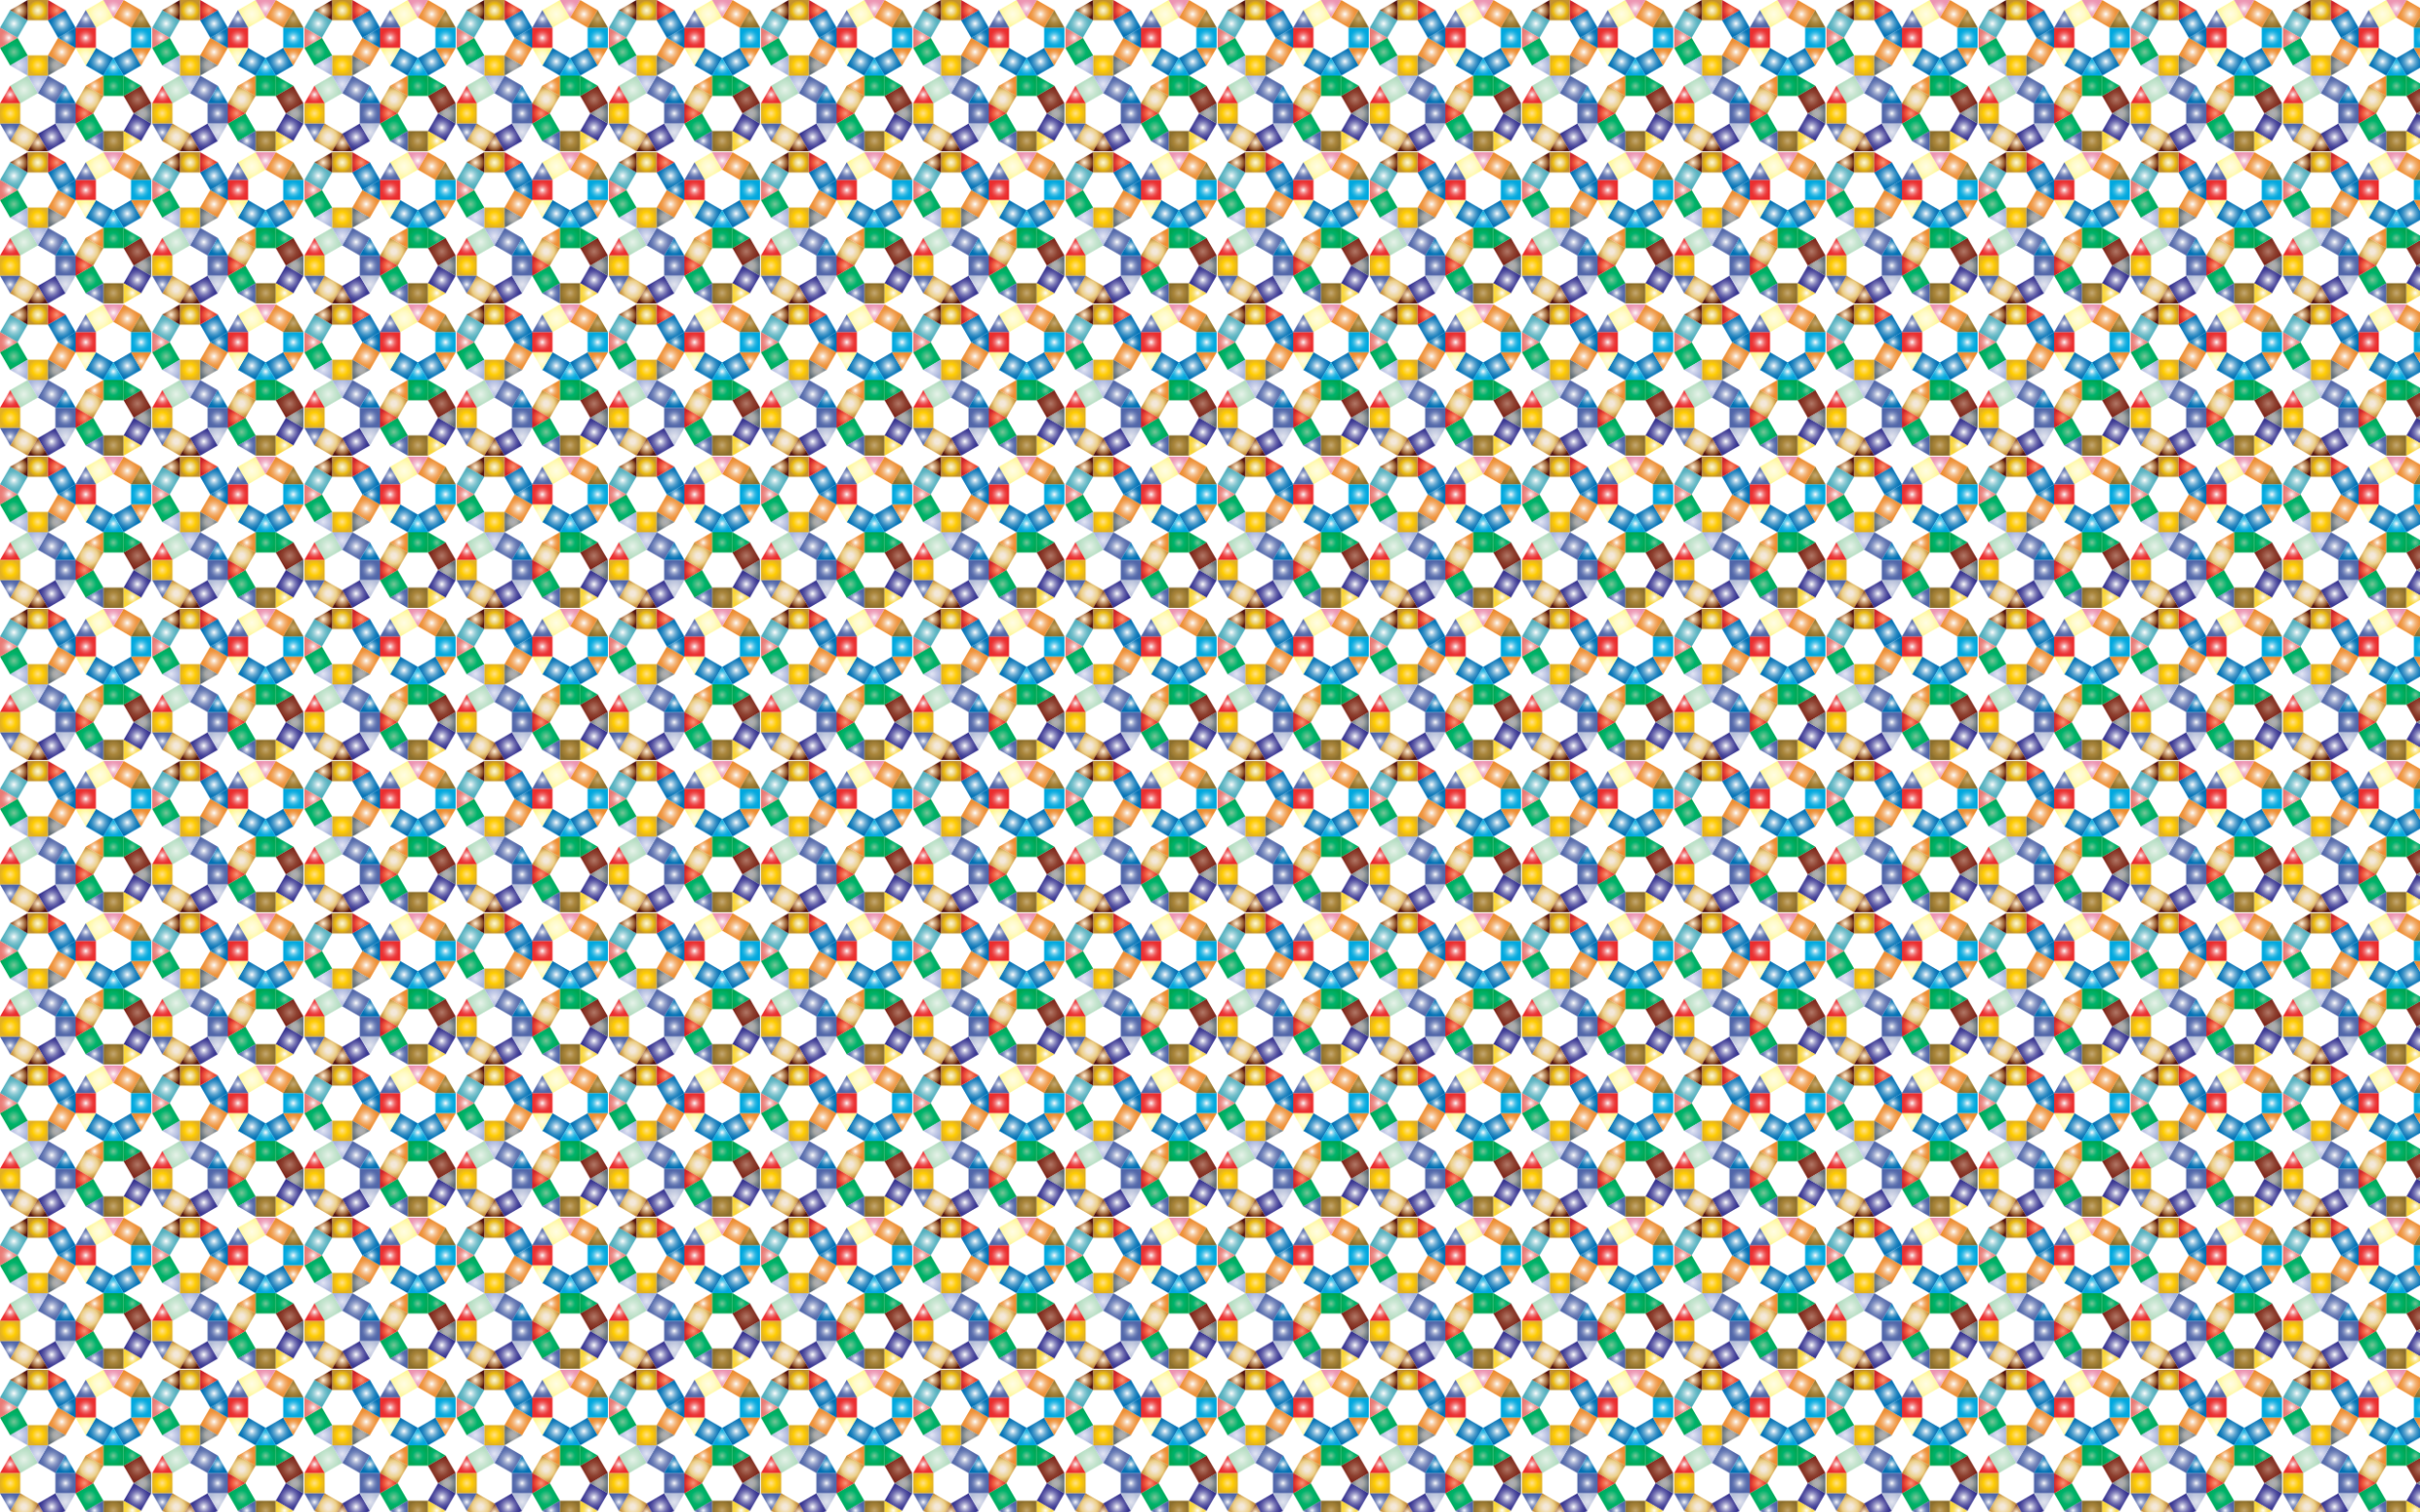 <?xml version="1.0" encoding="UTF-8"?>
<!DOCTYPE svg  PUBLIC '-//W3C//DTD SVG 1.1//EN'  'http://www.w3.org/Graphics/SVG/1.1/DTD/svg11.dtd'>
<svg enable-background="new 0 0 2560 1600" version="1.1" viewBox="0 0 2560 1600" xml:space="preserve" xmlns="http://www.w3.org/2000/svg">
<pattern id="aw" width="160.02" height="160.002" overflow="visible" patternUnits="userSpaceOnUse" viewBox="0 -160.002 160.02 160.002">
	
		<polygon points="2e-4 -160 160.02 -160 160.02 2e-4 2e-4 2e-4" fill="none"/>
		
			<radialGradient id="al" cx="-984.99" cy="-14011" r="10.718" gradientTransform="matrix(1 0 0 -1 1025 -14102)" gradientUnits="userSpaceOnUse">
			<stop stop-color="#FCF3DD" offset="0"/>
			<stop stop-color="#FDEDC1" offset="0"/>
			<stop stop-color="#FFE18A" offset="0"/>
			<stop stop-color="#FFCD03" offset=".551"/>
			<stop stop-color="#F7C50D" offset=".668"/>
			<stop stop-color="#E2B124" offset="1"/>
		</radialGradient>
		<polygon points="50.721 -80.002 29.284 -80.002 29.284 -101.44 50.721 -101.44" fill="url(#al)"/>
		
			<radialGradient id="aa" cx="-1010.3" cy="-13997" r="14.642" gradientTransform="matrix(1 0 0 -1 1025 -14102)" gradientUnits="userSpaceOnUse">
			<stop stop-color="#77C697" offset="0"/>
			<stop stop-color="#38BC80" offset=".257"/>
			<stop stop-color="#00B36C" offset=".5"/>
			<stop stop-color="#00B269" offset=".543"/>
			<stop stop-color="#00A652" offset="1"/>
		</radialGradient>
		<polygon points="10.719 -90.721 4e-4 -109.29 18.565 -120 29.284 -101.44" fill="url(#aa)"/>
		
			<radialGradient id="p" cx="-1010.3" cy="-13967" r="14.642" gradientTransform="matrix(1 0 0 -1 1025 -14102)" gradientUnits="userSpaceOnUse">
			<stop stop-color="#fff" offset="0"/>
			<stop stop-color="#D6ECEF" offset=".117"/>
			<stop stop-color="#ACD9E0" offset=".257"/>
			<stop stop-color="#8AC9D3" offset=".399"/>
			<stop stop-color="#6FBDC9" offset=".543"/>
			<stop stop-color="#5CB4C2" offset=".69"/>
			<stop stop-color="#51AFBD" offset=".84"/>
			<stop stop-color="#4DADBC" offset="1"/>
		</radialGradient>
		<polygon points="18.565 -120 2e-4 -130.72 10.719 -149.28 29.284 -138.56" fill="url(#p)"/>
		
			<radialGradient id="f" cx="-959.63" cy="-13967" r="14.641" gradientTransform="matrix(1 0 0 -1 1025 -14102)" gradientUnits="userSpaceOnUse">
			<stop stop-color="#fff" offset="0"/>
			<stop stop-color="#CBE2F0" offset=".11"/>
			<stop stop-color="#96C5E1" offset=".239"/>
			<stop stop-color="#68ABD3" offset=".37"/>
			<stop stop-color="#4396C8" offset=".499"/>
			<stop stop-color="#2586C0" offset=".628"/>
			<stop stop-color="#117ABA" offset=".755"/>
			<stop stop-color="#0473B6" offset=".879"/>
			<stop stop-color="#0071B5" offset="1"/>
		</radialGradient>
		<polygon points="61.439 -120 50.722 -138.57 69.288 -149.28 80.005 -130.72" fill="url(#f)"/>
		
			<radialGradient id="e" cx="-984.99" cy="-13953" r="10.719" gradientTransform="matrix(1 0 0 -1 1025 -14102)" gradientUnits="userSpaceOnUse">
			<stop stop-color="#FFFBCC" offset="0"/>
			<stop stop-color="#FBF2BB" offset=".115"/>
			<stop stop-color="#F0D98E" offset=".341"/>
			<stop stop-color="#EED688" offset=".371"/>
			<stop stop-color="#EBBB10" offset=".685"/>
			<stop stop-color="#C3922E" offset="1"/>
		</radialGradient>
		<polygon points="29.286 -138.56 29.284 -160 50.721 -160 50.722 -138.57" fill="url(#e)"/>
		
			<radialGradient id="d" cx="-959.63" cy="-13997" r="14.643" gradientTransform="matrix(1 0 0 -1 1025 -14102)" gradientUnits="userSpaceOnUse">
			<stop stop-color="#fff" offset="0"/>
			<stop stop-color="#FDF4EA" offset=".048"/>
			<stop stop-color="#F9D9B9" offset=".176"/>
			<stop stop-color="#F6C18F" offset=".308"/>
			<stop stop-color="#F3AE6D" offset=".44"/>
			<stop stop-color="#F1A052" offset=".575"/>
			<stop stop-color="#EF953F" offset=".711"/>
			<stop stop-color="#EE8F34" offset=".851"/>
			<stop stop-color="#EE8D30" offset="1"/>
		</radialGradient>
		<polygon points="69.281 -90.713 50.721 -101.44 61.447 -120 80.008 -109.27" fill="url(#d)"/>
		
			<radialGradient id="c" cx="-964.99" cy="-14011" r="10.026" gradientTransform="matrix(1 0 0 -1 1025 -14102)" gradientUnits="userSpaceOnUse">
			<stop stop-color="#AEB0B7" offset=".006"/>
			<stop stop-color="#AAAAA8" offset=".316"/>
			<stop stop-color="#A9A9A6" offset=".354"/>
			<stop stop-color="#9A9E9E" offset=".5"/>
			<stop stop-color="#838C92" offset=".674"/>
			<stop stop-color="#657076" offset="1"/>
		</radialGradient>
		<polygon points="50.721 -101.44 69.286 -90.721 50.721 -80.002" fill="url(#c)"/>
		
			<radialGradient id="b" cx="-1015.7" cy="-13982" r="10.026" gradientTransform="matrix(1 0 0 -1 1025 -14102)" gradientUnits="userSpaceOnUse">
			<stop stop-color="#fff" offset="0"/>
			<stop stop-color="#FFFEFE" offset=".002"/>
			<stop stop-color="#F8D6D5" offset=".16"/>
			<stop stop-color="#F3B6B3" offset=".32"/>
			<stop stop-color="#EE9C98" offset=".483"/>
			<stop stop-color="#EB8A85" offset=".649"/>
			<stop stop-color="#EA7F7A" offset=".819"/>
			<stop stop-color="#E97B76" offset="1"/>
		</radialGradient>
		<polygon points="2e-4 -130.72 18.565 -120 2e-4 -109.28" fill="url(#b)"/>
		
			<radialGradient id="a" cx="-1005" cy="-14011" r="10.026" gradientTransform="matrix(1 0 0 -1 1025 -14102)" gradientUnits="userSpaceOnUse">
			<stop stop-color="#E2E5F4" offset=".006"/>
			<stop stop-color="#C7CEE9" offset=".449"/>
			<stop stop-color="#A8B5DC" offset="1"/>
		</radialGradient>
		<polygon points="29.284 -80.002 10.719 -90.721 29.284 -101.44" fill="url(#a)"/>
		
			<radialGradient id="av" cx="-1005" cy="-13953" r="10.026" gradientTransform="matrix(1 0 0 -1 1025 -14102)" gradientUnits="userSpaceOnUse">
			<stop stop-color="#FFF2DB" offset="0"/>
			<stop stop-color="#D7B189" offset=".309"/>
			<stop stop-color="#92562D" offset=".751"/>
			<stop stop-color="#8D5027" offset=".781"/>
			<stop stop-color="#541513" offset="1"/>
		</radialGradient>
		<polygon points="29.284 -138.56 10.719 -149.28 29.284 -160" fill="url(#av)"/>
		
			<radialGradient id="au" cx="-964.99" cy="-13953" r="10.026" gradientTransform="matrix(1 0 0 -1 1025 -14102)" gradientUnits="userSpaceOnUse">
			<stop stop-color="#F7977A" offset="0"/>
			<stop stop-color="#F68D71" offset=".071"/>
			<stop stop-color="#F1563C" offset=".5"/>
			<stop stop-color="#DE3B34" offset=".745"/>
			<stop stop-color="#CE242C" offset="1"/>
		</radialGradient>
		<polygon points="69.286 -149.28 50.721 -138.56 50.721 -160" fill="url(#au)"/>
		
			<radialGradient id="at" cx="-954.26" cy="-13982" r="10.026" gradientTransform="matrix(1 0 0 -1 1025 -14102)" gradientUnits="userSpaceOnUse">
			<stop stop-color="#fff" offset="0"/>
			<stop stop-color="#CBE2F0" offset=".11"/>
			<stop stop-color="#96C5E1" offset=".239"/>
			<stop stop-color="#68ABD3" offset=".37"/>
			<stop stop-color="#4396C8" offset=".499"/>
			<stop stop-color="#2586C0" offset=".628"/>
			<stop stop-color="#117ABA" offset=".755"/>
			<stop stop-color="#0473B6" offset=".879"/>
			<stop stop-color="#0071B5" offset="1"/>
		</radialGradient>
		<polygon points="80.008 -109.28 61.443 -120 80.008 -130.72" fill="url(#at)"/>
		
			<radialGradient id="as" cx="-890.34" cy="-14007" r="14.642" gradientTransform="matrix(1 0 0 -1 1025 -14102)" gradientUnits="userSpaceOnUse">
			<stop stop-color="#fff" offset="0"/>
			<stop stop-color="#CBE2F0" offset=".11"/>
			<stop stop-color="#96C5E1" offset=".239"/>
			<stop stop-color="#68ABD3" offset=".37"/>
			<stop stop-color="#4396C8" offset=".499"/>
			<stop stop-color="#2586C0" offset=".628"/>
			<stop stop-color="#117ABA" offset=".755"/>
			<stop stop-color="#0473B6" offset=".879"/>
			<stop stop-color="#0071B5" offset="1"/>
		</radialGradient>
		<polygon points="149.29 -90.72 130.73 -80.001 120.01 -98.566 138.57 -109.28" fill="url(#as)"/>
		
			<radialGradient id="ar" cx="-919.62" cy="-14007" r="14.642" gradientTransform="matrix(1 0 0 -1 1025 -14102)" gradientUnits="userSpaceOnUse">
			<stop stop-color="#fff" offset="0"/>
			<stop stop-color="#CBE2F0" offset=".11"/>
			<stop stop-color="#96C5E1" offset=".239"/>
			<stop stop-color="#68ABD3" offset=".37"/>
			<stop stop-color="#4396C8" offset=".499"/>
			<stop stop-color="#2586C0" offset=".628"/>
			<stop stop-color="#117ABA" offset=".755"/>
			<stop stop-color="#0473B6" offset=".879"/>
			<stop stop-color="#0071B5" offset="1"/>
		</radialGradient>
		<polygon points="109.29 -80.001 90.726 -90.72 101.44 -109.28 120.01 -98.566" fill="url(#ar)"/>
		
			<radialGradient id="aq" cx="-934.26" cy="-13982" r="10.719" gradientTransform="matrix(1 0 0 -1 1025 -14102)" gradientUnits="userSpaceOnUse">
			<stop stop-color="#fff" offset="0"/>
			<stop stop-color="#FDE8E8" offset=".055"/>
			<stop stop-color="#F8B6B7" offset=".182"/>
			<stop stop-color="#F48C8D" offset=".312"/>
			<stop stop-color="#F16A6B" offset=".444"/>
			<stop stop-color="#EE4F50" offset=".578"/>
			<stop stop-color="#EC3C3D" offset=".713"/>
			<stop stop-color="#EB3132" offset=".852"/>
			<stop stop-color="#EB2D2E" offset="1"/>
		</radialGradient>
		<polygon points="101.45 -109.28 80.01 -109.28 80.01 -130.72 101.45 -130.72" fill="url(#aq)"/>
		
			<radialGradient id="ap" cx="-890.34" cy="-13957" r="14.642" gradientTransform="matrix(1 0 0 -1 1025 -14102)" gradientUnits="userSpaceOnUse">
			<stop stop-color="#fff" offset="0"/>
			<stop stop-color="#FDF4EA" offset=".048"/>
			<stop stop-color="#F9D9B9" offset=".176"/>
			<stop stop-color="#F6C18F" offset=".308"/>
			<stop stop-color="#F3AE6D" offset=".44"/>
			<stop stop-color="#F1A052" offset=".575"/>
			<stop stop-color="#EF953F" offset=".711"/>
			<stop stop-color="#EE8F34" offset=".851"/>
			<stop stop-color="#EE8D30" offset="1"/>
		</radialGradient>
		<polygon points="138.58 -130.72 120.01 -141.44 130.73 -160 149.3 -149.28" fill="url(#ap)"/>
		
			<radialGradient id="ao" cx="-919.62" cy="-13957" r="14.642" gradientTransform="matrix(1 0 0 -1 1025 -14102)" gradientUnits="userSpaceOnUse">
			<stop stop-color="#FFFDE3" offset=".006"/>
			<stop stop-color="#FFFBC8" offset=".449"/>
			<stop stop-color="#FFF78F" offset="1"/>
		</radialGradient>
		<polygon points="101.45 -130.72 90.728 -149.28 109.29 -160 120.01 -141.44" fill="url(#ao)"/>
		
			<radialGradient id="an" cx="-875.69" cy="-13982" r="10.723" gradientTransform="matrix(1 0 0 -1 1025 -14102)" gradientUnits="userSpaceOnUse">
			<stop stop-color="#fff" offset="0"/>
			<stop stop-color="#F4FBFE" offset=".021"/>
			<stop stop-color="#BCE8F6" offset=".135"/>
			<stop stop-color="#8AD7F0" offset=".254"/>
			<stop stop-color="#5FC9EA" offset=".373"/>
			<stop stop-color="#3DBDE6" offset=".493"/>
			<stop stop-color="#22B4E2" offset=".615"/>
			<stop stop-color="#0FADE0" offset=".738"/>
			<stop stop-color="#04A9DE" offset=".865"/>
			<stop stop-color="#00A8DE" offset="1"/>
		</radialGradient>
		<polygon points="160.01 -109.28 138.57 -109.28 138.58 -130.72 160.02 -130.71" fill="url(#an)"/>
		
			<radialGradient id="am" cx="-875.7" cy="-14002" r="10.026" gradientTransform="matrix(1 0 0 -1 1025 -14102)" gradientUnits="userSpaceOnUse">
			<stop stop-color="#fff" offset="0"/>
			<stop stop-color="#FDF4EA" offset=".048"/>
			<stop stop-color="#F9D9B9" offset=".176"/>
			<stop stop-color="#F6C18F" offset=".308"/>
			<stop stop-color="#F3AE6D" offset=".44"/>
			<stop stop-color="#F1A052" offset=".575"/>
			<stop stop-color="#EF953F" offset=".711"/>
			<stop stop-color="#EE8F34" offset=".851"/>
			<stop stop-color="#EE8D30" offset="1"/>
		</radialGradient>
		<polygon points="138.57 -109.28 160.01 -109.28 149.29 -90.72" fill="url(#am)"/>
		
			<radialGradient id="ak" cx="-934.26" cy="-14002" r="10.026" gradientTransform="matrix(1 0 0 -1 1025 -14102)" gradientUnits="userSpaceOnUse">
			<stop stop-color="#FFFDE3" offset=".006"/>
			<stop stop-color="#FFFBC8" offset=".449"/>
			<stop stop-color="#FFF78F" offset="1"/>
		</radialGradient>
		<polygon points="80.01 -109.28 101.45 -109.28 90.728 -90.715" fill="url(#ak)"/>
		
			<radialGradient id="aj" cx="-904.98" cy="-14013" r="10.026" gradientTransform="matrix(1 0 0 -1 1025 -14102)" gradientUnits="userSpaceOnUse">
			<stop stop-color="#fff" offset="0"/>
			<stop stop-color="#F4FBFE" offset=".021"/>
			<stop stop-color="#BCE8F6" offset=".135"/>
			<stop stop-color="#8AD7F0" offset=".254"/>
			<stop stop-color="#5FC9EA" offset=".373"/>
			<stop stop-color="#3DBDE6" offset=".493"/>
			<stop stop-color="#22B4E2" offset=".615"/>
			<stop stop-color="#0FADE0" offset=".738"/>
			<stop stop-color="#04A9DE" offset=".865"/>
			<stop stop-color="#00A8DE" offset="1"/>
		</radialGradient>
		<polygon points="130.73 -80.001 109.29 -80.001 120.01 -98.566" fill="url(#aj)"/>
		
			<radialGradient id="ai" cx="-934.26" cy="-13962" r="10.026" gradientTransform="matrix(1 0 0 -1 1025 -14102)" gradientUnits="userSpaceOnUse">
			<stop stop-color="#fff" offset="0"/>
			<stop stop-color="#D9DEEC" offset=".11"/>
			<stop stop-color="#AFB9D8" offset=".251"/>
			<stop stop-color="#8D9BC7" offset=".394"/>
			<stop stop-color="#7284BA" offset=".539"/>
			<stop stop-color="#5F73B0" offset=".687"/>
			<stop stop-color="#5469AB" offset=".839"/>
			<stop stop-color="#5066A9" offset="1"/>
		</radialGradient>
		<polygon points="101.45 -130.72 80.01 -130.72 90.728 -149.28" fill="url(#ai)"/>
		
			<radialGradient id="ah" cx="-904.98" cy="-13951" r="10.026" gradientTransform="matrix(1 0 0 -1 1025 -14102)" gradientUnits="userSpaceOnUse">
			<stop stop-color="#fff" offset="0"/>
			<stop stop-color="#FEFBFC" offset=".018"/>
			<stop stop-color="#F8D6E2" offset=".218"/>
			<stop stop-color="#F3B9CD" offset=".418"/>
			<stop stop-color="#EFA5BE" offset=".617"/>
			<stop stop-color="#ED98B5" offset=".812"/>
			<stop stop-color="#EC94B2" offset="1"/>
		</radialGradient>
		<polygon points="130.73 -160 120.01 -141.44 109.29 -160" fill="url(#ah)"/>
		
			<radialGradient id="ag" cx="-875.69" cy="-13962" r="10.026" gradientTransform="matrix(1 0 0 -1 1025 -14102)" gradientUnits="userSpaceOnUse">
			<stop stop-color="#C4A873" offset="0"/>
			<stop stop-color="#AA863B" offset=".5"/>
			<stop stop-color="#8C6F2D" offset="1"/>
		</radialGradient>
		<polygon points="160.02 -130.72 138.58 -130.72 149.3 -149.28" fill="url(#ag)"/>
		
			<radialGradient id="af" cx="-904.97" cy="-14091" r="10.718" gradientTransform="matrix(1 0 0 -1 1025 -14102)" gradientUnits="userSpaceOnUse">
			<stop stop-color="#C4A873" offset="0"/>
			<stop stop-color="#AA863B" offset=".5"/>
			<stop stop-color="#8C6F2D" offset="1"/>
		</radialGradient>
		<polygon points="109.3 -1e-3 130.74 -1e-3 130.74 -21.438 109.3 -21.438" fill="url(#af)"/>
		
			<radialGradient id="ae" cx="-879.61" cy="-14077" r="14.642" gradientTransform="matrix(1 0 0 -1 1025 -14102)" gradientUnits="userSpaceOnUse">
			<stop stop-color="#fff" offset="0"/>
			<stop stop-color="#FDFDFE" offset=".005"/>
			<stop stop-color="#C9C8E1" offset=".149"/>
			<stop stop-color="#9B9AC8" offset=".295"/>
			<stop stop-color="#7674B4" offset=".44"/>
			<stop stop-color="#5A57A4" offset=".584"/>
			<stop stop-color="#454399" offset=".726"/>
			<stop stop-color="#393692" offset=".865"/>
			<stop stop-color="#353290" offset="1"/>
		</radialGradient>
		<polygon points="149.3 -10.719 160.02 -29.284 141.46 -40.003 130.74 -21.438" fill="url(#ae)"/>
		
			<radialGradient id="ad" cx="-879.61" cy="-14047" r="14.642" gradientTransform="matrix(1 0 0 -1 1025 -14102)" gradientUnits="userSpaceOnUse">
			<stop stop-color="#B27867" offset="0"/>
			<stop stop-color="#8E4130" offset=".5"/>
			<stop stop-color="#7A1E15" offset="1"/>
		</radialGradient>
		<polygon points="141.46 -39.998 160.02 -50.716 149.3 -69.281 130.74 -58.562" fill="url(#ad)"/>
		
			<radialGradient id="ac" cx="-930.33" cy="-14047" r="14.641" gradientTransform="matrix(1 0 0 -1 1025 -14102)" gradientUnits="userSpaceOnUse">
			<stop stop-color="#F4E8D9" offset=".18"/>
			<stop stop-color="#EDD089" offset=".59"/>
			<stop stop-color="#C08329" offset="1"/>
		</radialGradient>
		<polygon points="98.581 -39.998 109.3 -58.564 90.732 -69.281 80.015 -50.715" fill="url(#ac)"/>
		
			<radialGradient id="ab" cx="-904.97" cy="-14033" r="10.719" gradientTransform="matrix(1 0 0 -1 1025 -14102)" gradientUnits="userSpaceOnUse">
			<stop stop-color="#77C697" offset="0"/>
			<stop stop-color="#38BC80" offset=".257"/>
			<stop stop-color="#00B36C" offset=".5"/>
			<stop stop-color="#00B269" offset=".543"/>
			<stop stop-color="#00A652" offset="1"/>
		</radialGradient>
		<polygon points="130.74 -58.562 130.74 -79.999 109.3 -80.001 109.3 -58.564" fill="url(#ab)"/>
		
			<radialGradient id="z" cx="-930.33" cy="-14077" r="14.643" gradientTransform="matrix(1 0 0 -1 1025 -14102)" gradientUnits="userSpaceOnUse">
			<stop stop-color="#77C697" offset="0"/>
			<stop stop-color="#38BC80" offset=".257"/>
			<stop stop-color="#00B36C" offset=".5"/>
			<stop stop-color="#00B269" offset=".543"/>
			<stop stop-color="#00A652" offset="1"/>
		</radialGradient>
		<polygon points="90.739 -10.712 109.3 -21.438 98.573 -39.998 80.013 -29.272" fill="url(#z)"/>
		
			<radialGradient id="y" cx="-924.97" cy="-14091" r="10.026" gradientTransform="matrix(1 0 0 -1 1025 -14102)" gradientUnits="userSpaceOnUse">
			<stop stop-color="#fff" offset="0"/>
			<stop stop-color="#D9DEEC" offset=".11"/>
			<stop stop-color="#AFB9D8" offset=".251"/>
			<stop stop-color="#8D9BC7" offset=".394"/>
			<stop stop-color="#7284BA" offset=".539"/>
			<stop stop-color="#5F73B0" offset=".687"/>
			<stop stop-color="#5469AB" offset=".839"/>
			<stop stop-color="#5066A9" offset="1"/>
		</radialGradient>
		<polygon points="109.3 -21.438 90.735 -10.719 109.3 -1e-3" fill="url(#y)"/>
		
			<radialGradient id="x" cx="-874.25" cy="-14062" r="10.026" gradientTransform="matrix(1 0 0 -1 1025 -14102)" gradientUnits="userSpaceOnUse">
			<stop stop-color="#AEB0B7" offset=".006"/>
			<stop stop-color="#AAAAA8" offset=".316"/>
			<stop stop-color="#A9A9A6" offset=".354"/>
			<stop stop-color="#9A9E9E" offset=".5"/>
			<stop stop-color="#838C92" offset=".674"/>
			<stop stop-color="#657076" offset="1"/>
		</radialGradient>
		<polygon points="160.02 -50.716 141.46 -39.998 160.02 -29.279" fill="url(#x)"/>
		
			<radialGradient id="w" cx="-884.97" cy="-14091" r="10.026" gradientTransform="matrix(1 0 0 -1 1025 -14102)" gradientUnits="userSpaceOnUse">
			<stop stop-color="#fff" offset="0"/>
			<stop stop-color="#FDF4CC" offset=".14"/>
			<stop stop-color="#FCEA9F" offset=".286"/>
			<stop stop-color="#FAE279" offset=".433"/>
			<stop stop-color="#F9DC5C" offset=".578"/>
			<stop stop-color="#F9D848" offset=".722"/>
			<stop stop-color="#F8D53B" offset=".864"/>
			<stop stop-color="#F8D437" offset="1"/>
		</radialGradient>
		<polygon points="130.74 -1e-3 149.3 -10.719 130.74 -21.438" fill="url(#w)"/>
		
			<radialGradient id="v" cx="-884.97" cy="-14033" r="10.026" gradientTransform="matrix(1 0 0 -1 1025 -14102)" gradientUnits="userSpaceOnUse">
			<stop stop-color="#77C697" offset="0"/>
			<stop stop-color="#38BC80" offset=".257"/>
			<stop stop-color="#00B36C" offset=".5"/>
			<stop stop-color="#00B269" offset=".543"/>
			<stop stop-color="#00A652" offset="1"/>
		</radialGradient>
		<polygon points="130.74 -58.563 149.3 -69.281 130.74 -80" fill="url(#v)"/>
		
			<radialGradient id="u" cx="-924.97" cy="-14033" r="10.026" gradientTransform="matrix(1 0 0 -1 1025 -14102)" gradientUnits="userSpaceOnUse">
			<stop stop-color="#fff" offset="0"/>
			<stop stop-color="#FDF4EA" offset=".048"/>
			<stop stop-color="#F9D9B9" offset=".176"/>
			<stop stop-color="#F6C18F" offset=".308"/>
			<stop stop-color="#F3AE6D" offset=".44"/>
			<stop stop-color="#F1A052" offset=".575"/>
			<stop stop-color="#EF953F" offset=".711"/>
			<stop stop-color="#EE8F34" offset=".851"/>
			<stop stop-color="#EE8D30" offset="1"/>
		</radialGradient>
		<polygon points="90.735 -69.281 109.3 -58.563 109.3 -80" fill="url(#u)"/>
		
			<radialGradient id="t" cx="-935.69" cy="-14062" r="10.026" gradientTransform="matrix(1 0 0 -1 1025 -14102)" gradientUnits="userSpaceOnUse">
			<stop stop-color="#F7977A" offset="0"/>
			<stop stop-color="#F68D71" offset=".071"/>
			<stop stop-color="#F1563C" offset=".5"/>
			<stop stop-color="#DE3B34" offset=".745"/>
			<stop stop-color="#CE242C" offset="1"/>
		</radialGradient>
		<polygon points="80.013 -29.28 98.578 -39.998 80.013 -50.717" fill="url(#t)"/>
		
			<radialGradient id="s" cx="-999.62" cy="-14087" r="14.642" gradientTransform="matrix(1 0 0 -1 1025 -14102)" gradientUnits="userSpaceOnUse">
			<stop stop-color="#F4E8D9" offset=".18"/>
			<stop stop-color="#EDD089" offset=".59"/>
			<stop stop-color="#C08329" offset="1"/>
		</radialGradient>
		<polygon points="10.728 -10.718 29.293 0 40.011 -18.565 21.446 -29.283" fill="url(#s)"/>
		
			<radialGradient id="r" cx="-970.34" cy="-14087" r="14.642" gradientTransform="matrix(1 0 0 -1 1025 -14102)" gradientUnits="userSpaceOnUse">
			<stop stop-color="#fff" offset="0"/>
			<stop stop-color="#FDFDFE" offset=".005"/>
			<stop stop-color="#C9C8E1" offset=".149"/>
			<stop stop-color="#9B9AC8" offset=".295"/>
			<stop stop-color="#7674B4" offset=".44"/>
			<stop stop-color="#5A57A4" offset=".584"/>
			<stop stop-color="#454399" offset=".726"/>
			<stop stop-color="#393692" offset=".865"/>
			<stop stop-color="#353290" offset="1"/>
		</radialGradient>
		<polygon points="50.73 2e-4 69.295 -10.718 58.576 -29.283 40.011 -18.565" fill="url(#r)"/>
		
			<radialGradient id="q" cx="-955.7" cy="-14062" r="10.719" gradientTransform="matrix(1 0 0 -1 1025 -14102)" gradientUnits="userSpaceOnUse">
			<stop stop-color="#fff" offset="0"/>
			<stop stop-color="#D9DEEC" offset=".11"/>
			<stop stop-color="#AFB9D8" offset=".251"/>
			<stop stop-color="#8D9BC7" offset=".394"/>
			<stop stop-color="#7284BA" offset=".539"/>
			<stop stop-color="#5F73B0" offset=".687"/>
			<stop stop-color="#5469AB" offset=".839"/>
			<stop stop-color="#5066A9" offset="1"/>
		</radialGradient>
		<polygon points="58.574 -29.278 80.011 -29.279 80.011 -50.716 58.574 -50.715" fill="url(#q)"/>
		
			<radialGradient id="o" cx="-999.62" cy="-14037" r="14.642" gradientTransform="matrix(1 0 0 -1 1025 -14102)" gradientUnits="userSpaceOnUse">
			<stop stop-color="#E6F3E9" offset=".006"/>
			<stop stop-color="#C9E6D2" offset=".449"/>
			<stop stop-color="#ACDABB" offset="1"/>
		</radialGradient>
		<polygon points="21.444 -50.716 40.008 -61.436 29.288 -80 10.724 -69.28" fill="url(#o)"/>
		
			<radialGradient id="n" cx="-970.34" cy="-14037" r="14.642" gradientTransform="matrix(1 0 0 -1 1025 -14102)" gradientUnits="userSpaceOnUse">
			<stop stop-color="#fff" offset="0"/>
			<stop stop-color="#D9DEEC" offset=".11"/>
			<stop stop-color="#AFB9D8" offset=".251"/>
			<stop stop-color="#8D9BC7" offset=".394"/>
			<stop stop-color="#7284BA" offset=".539"/>
			<stop stop-color="#5F73B0" offset=".687"/>
			<stop stop-color="#5469AB" offset=".839"/>
			<stop stop-color="#5066A9" offset="1"/>
		</radialGradient>
		<polygon points="58.572 -50.716 69.292 -69.28 50.728 -80 40.008 -61.436" fill="url(#n)"/>
		
			<radialGradient id="m" cx="-1014.3" cy="-14062" r="10.723" gradientTransform="matrix(1 0 0 -1 1025 -14102)" gradientUnits="userSpaceOnUse">
			<stop stop-color="#FCF3DD" offset="0"/>
			<stop stop-color="#FDEDC1" offset="0"/>
			<stop stop-color="#FFE18A" offset="0"/>
			<stop stop-color="#FFCD03" offset=".551"/>
			<stop stop-color="#F7C50D" offset=".668"/>
			<stop stop-color="#E2B124" offset="1"/>
		</radialGradient>
		<polygon points="0.009 -29.274 21.446 -29.283 21.437 -50.72 2e-4 -50.711" fill="url(#m)"/>
		
			<radialGradient id="l" cx="-1014.3" cy="-14082" r="10.026" gradientTransform="matrix(1 0 0 -1 1025 -14102)" gradientUnits="userSpaceOnUse">
			<stop stop-color="#fff" offset="0"/>
			<stop stop-color="#D9DEEC" offset=".11"/>
			<stop stop-color="#AFB9D8" offset=".251"/>
			<stop stop-color="#8D9BC7" offset=".394"/>
			<stop stop-color="#7284BA" offset=".539"/>
			<stop stop-color="#5F73B0" offset=".687"/>
			<stop stop-color="#5469AB" offset=".839"/>
			<stop stop-color="#5066A9" offset="1"/>
		</radialGradient>
		<polygon points="21.446 -29.283 0.009 -29.283 10.728 -10.718" fill="url(#l)"/>
		
			<radialGradient id="k" cx="-955.7" cy="-14082" r="10.026" gradientTransform="matrix(1 0 0 -1 1025 -14102)" gradientUnits="userSpaceOnUse">
			<stop stop-color="#E1E4EF" offset="0"/>
			<stop stop-color="#CBD1E4" offset=".5"/>
			<stop stop-color="#B4BED8" offset="1"/>
		</radialGradient>
		<polygon points="80.011 -29.279 58.574 -29.279 69.292 -10.714" fill="url(#k)"/>
		
			<radialGradient id="j" cx="-984.98" cy="-14093" r="10.026" gradientTransform="matrix(1 0 0 -1 1025 -14102)" gradientUnits="userSpaceOnUse">
			<stop stop-color="#FFF2DB" offset="0"/>
			<stop stop-color="#D7B189" offset=".309"/>
			<stop stop-color="#92562D" offset=".751"/>
			<stop stop-color="#8D5027" offset=".781"/>
			<stop stop-color="#541513" offset="1"/>
		</radialGradient>
		<polygon points="29.293 0 50.73 0 40.011 -18.565" fill="url(#j)"/>
		
			<radialGradient id="i" cx="-955.7" cy="-14042" r="10.026" gradientTransform="matrix(1 0 0 -1 1025 -14102)" gradientUnits="userSpaceOnUse">
			<stop stop-color="#fff" offset="0"/>
			<stop stop-color="#CBE2F0" offset=".11"/>
			<stop stop-color="#96C5E1" offset=".239"/>
			<stop stop-color="#68ABD3" offset=".37"/>
			<stop stop-color="#4396C8" offset=".499"/>
			<stop stop-color="#2586C0" offset=".628"/>
			<stop stop-color="#117ABA" offset=".755"/>
			<stop stop-color="#0473B6" offset=".879"/>
			<stop stop-color="#0071B5" offset="1"/>
		</radialGradient>
		<polygon points="58.574 -50.716 80.01 -50.716 69.292 -69.281" fill="url(#i)"/>
		
			<radialGradient id="h" cx="-984.98" cy="-14031" r="10.026" gradientTransform="matrix(1 0 0 -1 1025 -14102)" gradientUnits="userSpaceOnUse">
			<stop stop-color="#E2E5F4" offset=".006"/>
			<stop stop-color="#C7CEE9" offset=".449"/>
			<stop stop-color="#A8B5DC" offset="1"/>
		</radialGradient>
		<polygon points="29.29 -79.999 40.009 -61.434 50.727 -80" fill="url(#h)"/>
		
			<radialGradient id="g" cx="-1014.3" cy="-14042" r="10.026" gradientTransform="matrix(1 0 0 -1 1025 -14102)" gradientUnits="userSpaceOnUse">
			<stop stop-color="#fff" offset="0"/>
			<stop stop-color="#FDE8E8" offset=".055"/>
			<stop stop-color="#F8B6B7" offset=".182"/>
			<stop stop-color="#F48C8D" offset=".312"/>
			<stop stop-color="#F16A6B" offset=".444"/>
			<stop stop-color="#EE4F50" offset=".578"/>
			<stop stop-color="#EC3C3D" offset=".713"/>
			<stop stop-color="#EB3132" offset=".852"/>
			<stop stop-color="#EB2D2E" offset="1"/>
		</radialGradient>
		<polygon points="0.004 -50.718 21.441 -50.718 10.723 -69.283" fill="url(#g)"/>
	
</pattern>
<rect width="2560" height="1600" fill="url(#aw)"/>
</svg>
